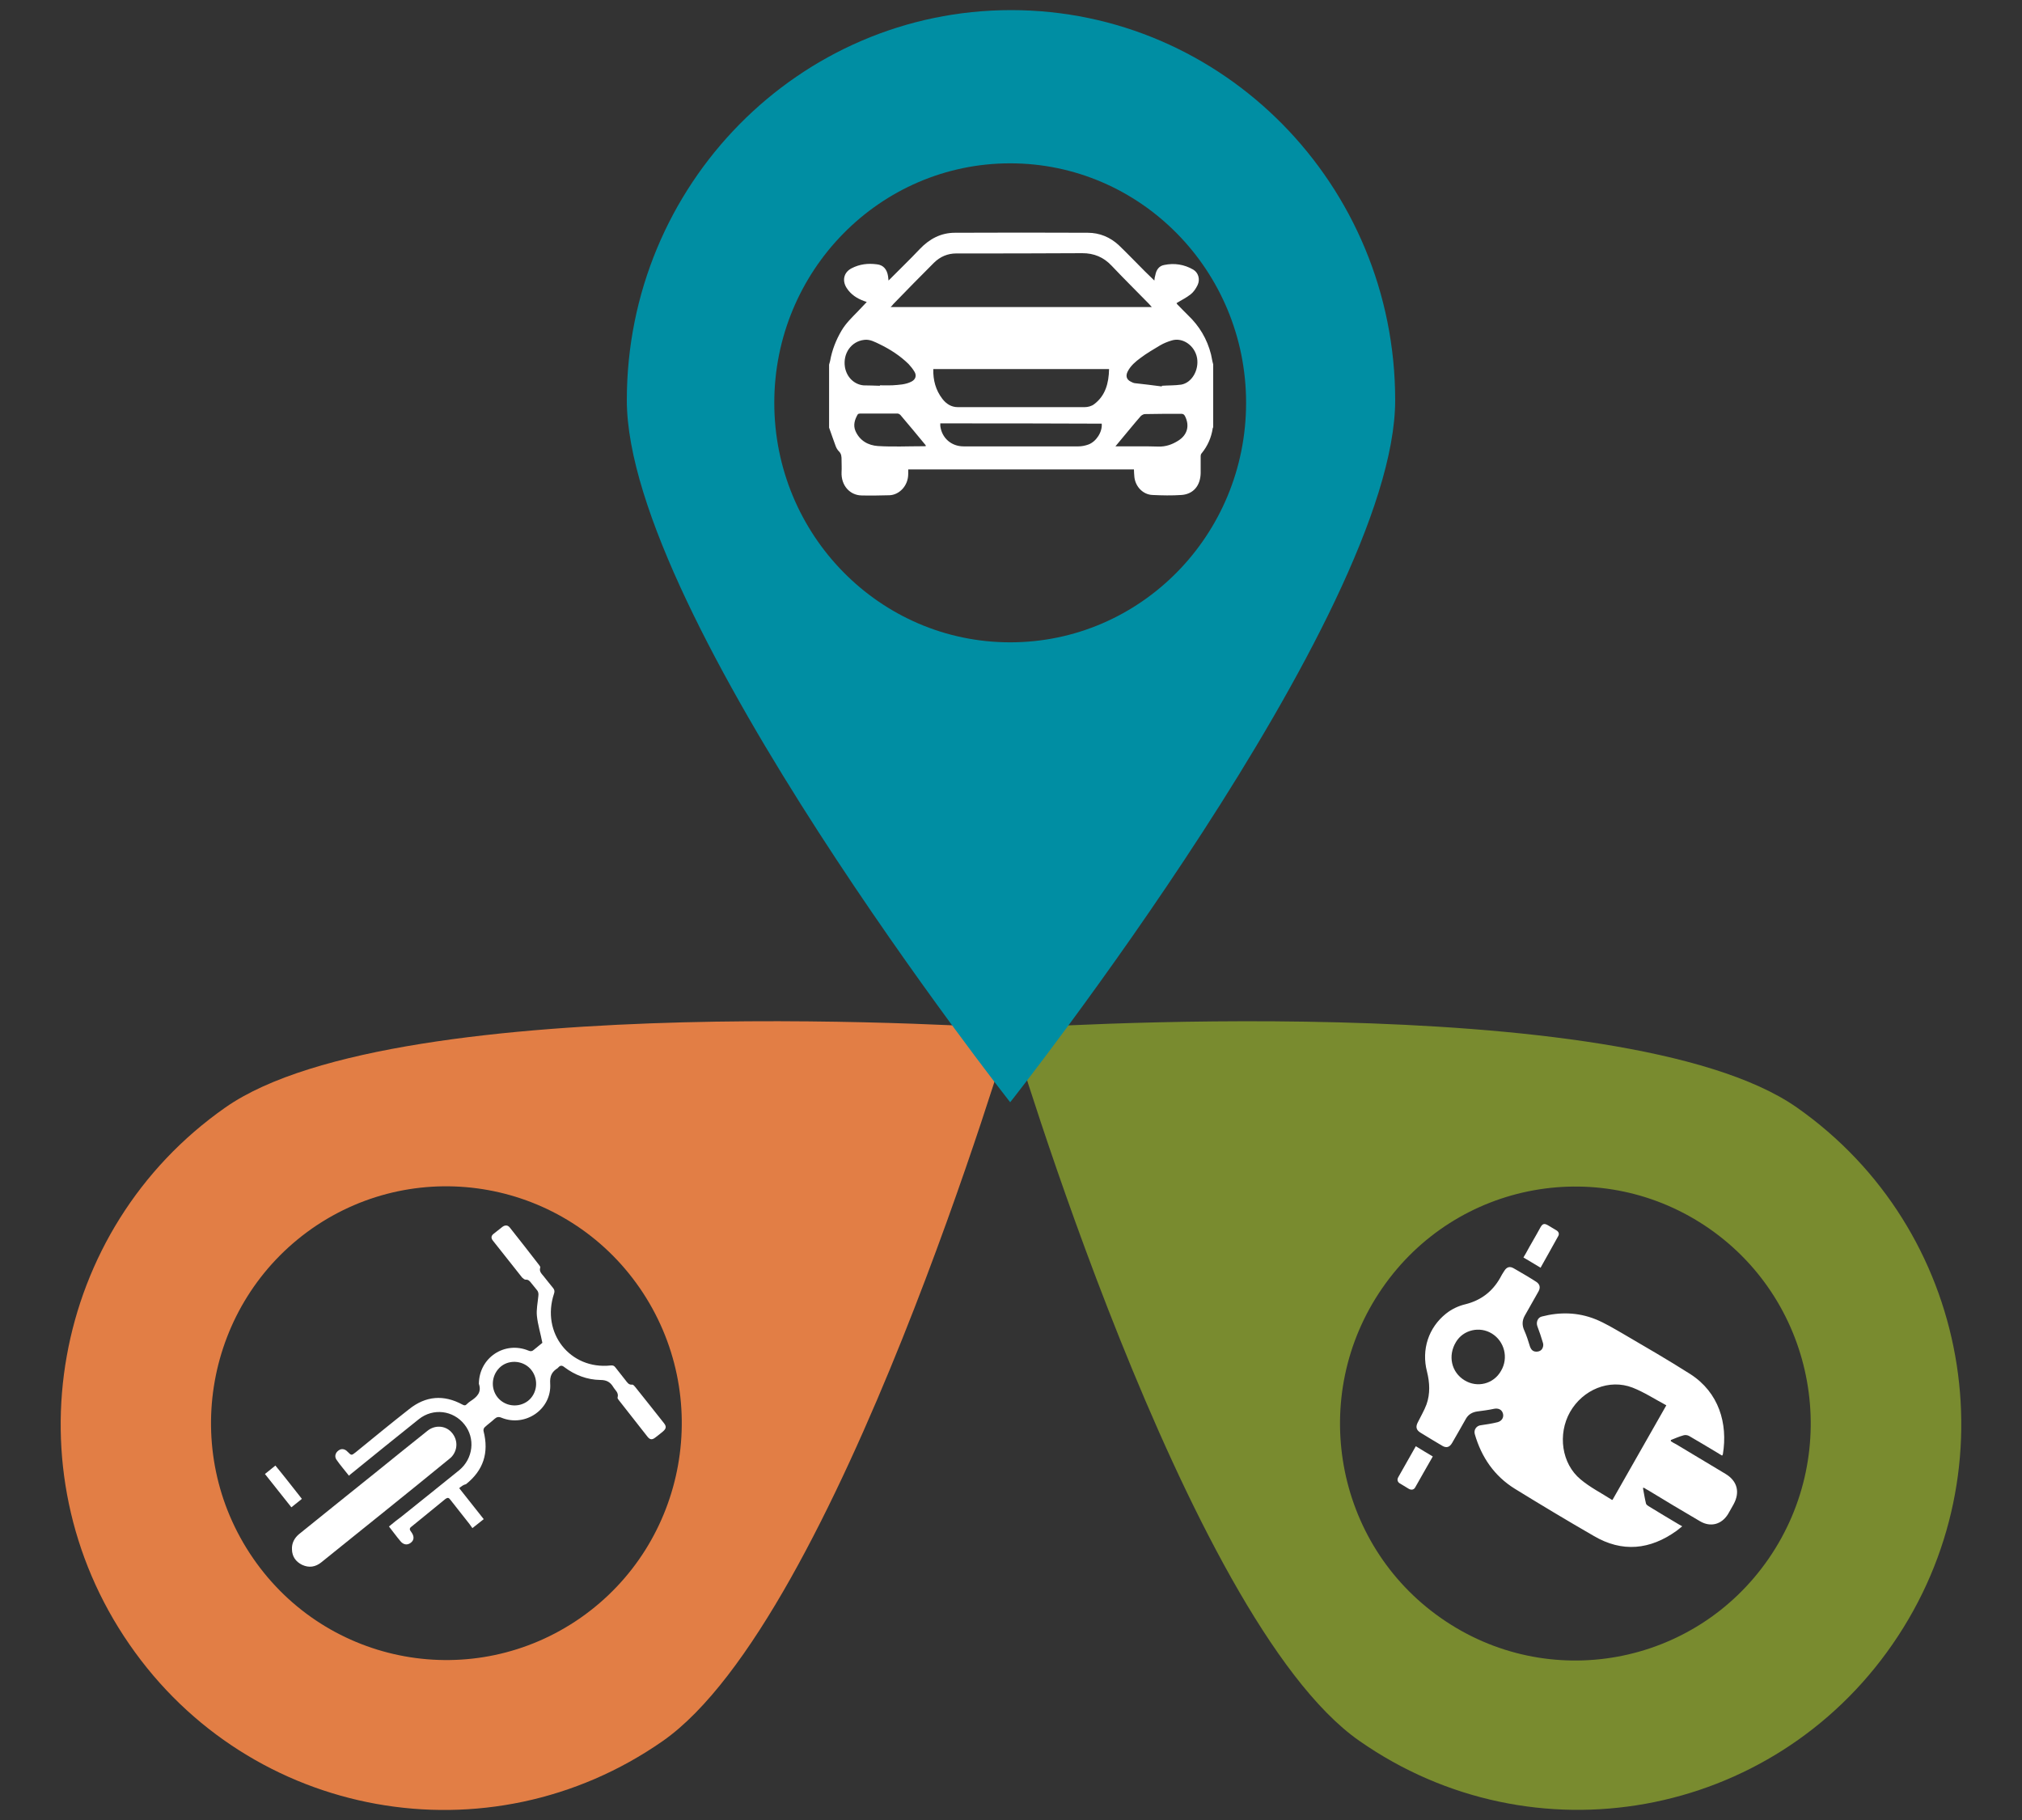 <?xml version="1.0" encoding="utf-8"?>
<!-- Generator: Adobe Illustrator 15.1.0, SVG Export Plug-In . SVG Version: 6.00 Build 0)  -->
<!DOCTYPE svg PUBLIC "-//W3C//DTD SVG 1.1//EN" "http://www.w3.org/Graphics/SVG/1.1/DTD/svg11.dtd">
<svg version="1.1" id="Layer_1" xmlns:x="http://ns.adobe.com/Extensibility/1.0/" xmlns:i="http://ns.adobe.com/AdobeIllustrator/10.0/" xmlns:graph="http://ns.adobe.com/Graphs/1.0/"
	 xmlns="http://www.w3.org/2000/svg" xmlns:xlink="http://www.w3.org/1999/xlink" x="0px" y="0px" width="30px" height="27px"
	 viewBox="0 0 30 27" enable-background="new 0 0 30 27" xml:space="preserve">
<rect x="0" y="0" width="30" height="27" fill="#333333" stroke="none"/>
<title>logo</title>
<desc>Created with Sketch.</desc>
<path id="Shape" fill="#798B2F" d="M26.657,16.428C24.077,14.625,15,15.258,15,15.258s2.587,8.766,5.167,10.567
	c2.58,1.804,6.12,1.164,7.914-1.435C29.875,21.793,29.236,18.234,26.657,16.428z M25.365,18.23c1.585,1.106,1.976,3.297,0.876,4.893
	c-1.101,1.596-3.274,1.99-4.859,0.883c-1.585-1.105-1.976-3.297-0.876-4.893S23.779,17.125,25.365,18.23z"/>
<path id="Shape_1_" fill="#E27E45" d="M1.919,24.393c1.791,2.599,5.334,3.236,7.915,1.435C12.416,24.023,15,15.258,15,15.258
	S5.923,14.623,3.343,16.43C0.763,18.236,0.125,21.799,1.919,24.393z M9.491,19.107c1.1,1.596,0.709,3.785-0.876,4.893
	c-1.585,1.105-3.76,0.713-4.86-0.883s-0.708-3.785,0.876-4.893C6.216,17.121,8.392,17.516,9.491,19.107z"/>
<path id="Shape_2_" fill="#FFFFFF" d="M18,5.406c0,0.31,0,0.62,0,0.934c-0.004,0.003-0.007,0.007-0.007,0.014
	c-0.022,0.141-0.076,0.262-0.163,0.369c-0.012,0.01-0.016,0.031-0.016,0.048c0,0.083,0,0.165,0,0.248
	c-0.004,0.186-0.108,0.31-0.282,0.324c-0.146,0.01-0.29,0.007-0.435,0c-0.139-0.007-0.248-0.121-0.266-0.262
	c-0.003-0.038-0.007-0.079-0.007-0.117c-1.117,0-2.231,0-3.349,0c0,0.024,0,0.045,0,0.066c0,0.182-0.138,0.313-0.279,0.317
	C13.06,7.35,12.921,7.354,12.783,7.35c-0.174-0.003-0.305-0.148-0.297-0.345c0.004-0.059,0-0.121,0-0.179
	c0-0.048,0-0.093-0.04-0.131c-0.021-0.021-0.036-0.048-0.047-0.076c-0.033-0.089-0.065-0.183-0.098-0.275c0-0.31,0-0.62,0-0.934
	c0.004-0.017,0.011-0.038,0.015-0.055c0.029-0.162,0.087-0.31,0.17-0.451c0.065-0.11,0.156-0.196,0.243-0.286
	c0.043-0.045,0.083-0.089,0.131-0.138c-0.019-0.007-0.029-0.01-0.04-0.014c-0.105-0.038-0.196-0.097-0.258-0.193
	c-0.069-0.107-0.047-0.231,0.073-0.293c0.12-0.062,0.243-0.076,0.374-0.059c0.098,0.01,0.152,0.076,0.167,0.179
	c0.003,0.017,0.003,0.034,0.007,0.062c0.16-0.162,0.315-0.31,0.464-0.468c0.145-0.152,0.315-0.241,0.522-0.241
	c0.657-0.003,1.313-0.003,1.97,0c0.174,0,0.334,0.065,0.465,0.189c0.129,0.124,0.254,0.255,0.381,0.382
	c0.043,0.044,0.091,0.086,0.142,0.138c0.003-0.035,0.007-0.059,0.015-0.083c0.014-0.076,0.055-0.135,0.131-0.148
	C17.42,3.9,17.568,3.921,17.704,4c0.077,0.045,0.104,0.145,0.065,0.228c-0.025,0.052-0.059,0.104-0.103,0.138
	c-0.065,0.052-0.138,0.086-0.21,0.131c0,0,0.004,0.01,0.011,0.018c0.056,0.055,0.105,0.11,0.16,0.162
	c0.167,0.159,0.283,0.352,0.341,0.582C17.977,5.296,17.984,5.351,18,5.406z M17.089,4.555c-0.022-0.024-0.032-0.034-0.043-0.048
	c-0.185-0.189-0.37-0.372-0.552-0.564c-0.12-0.128-0.262-0.187-0.436-0.187C15.435,3.76,14.811,3.76,14.187,3.76
	c-0.127,0-0.239,0.048-0.33,0.138c-0.203,0.203-0.403,0.406-0.603,0.613c-0.011,0.014-0.021,0.027-0.04,0.044
	C14.506,4.555,15.792,4.555,17.089,4.555z M16.455,5.475c-0.874,0-1.738,0-2.608,0c-0.004,0.166,0.036,0.313,0.134,0.441
	c0.058,0.076,0.134,0.124,0.229,0.124c0.627,0,1.255,0,1.883,0c0.048,0,0.103-0.014,0.142-0.045
	C16.4,5.871,16.451,5.685,16.455,5.475z M13.951,6.281c0,0.014,0,0.027,0,0.038c0.022,0.179,0.164,0.303,0.345,0.303
	c0.57,0,1.136,0,1.705,0c0.047,0,0.099-0.01,0.146-0.027c0.117-0.042,0.211-0.188,0.199-0.31
	C15.547,6.281,14.753,6.281,13.951,6.281z M13.055,5.723c0-0.003,0-0.003,0-0.007c0.062,0,0.123,0.003,0.185,0
	c0.098-0.007,0.196-0.01,0.283-0.055c0.062-0.031,0.08-0.09,0.044-0.148C13.542,5.472,13.512,5.434,13.48,5.4
	c-0.127-0.124-0.272-0.217-0.428-0.293c-0.072-0.034-0.145-0.076-0.229-0.065c-0.192,0.021-0.319,0.2-0.287,0.403
	c0.025,0.148,0.134,0.258,0.276,0.272C12.892,5.719,12.976,5.719,13.055,5.723z M17.238,5.733c0-0.003,0-0.007,0-0.01
	c0.095-0.007,0.191-0.003,0.287-0.017c0.16-0.028,0.265-0.217,0.236-0.393C17.729,5.127,17.547,5,17.384,5.051
	c-0.058,0.017-0.12,0.042-0.171,0.072c-0.098,0.059-0.199,0.117-0.29,0.186c-0.075,0.055-0.149,0.117-0.192,0.203
	c-0.032,0.063-0.018,0.117,0.043,0.148c0.019,0.01,0.041,0.021,0.059,0.024C16.966,5.698,17.104,5.716,17.238,5.733z M13.737,6.618
	c-0.004-0.01-0.004-0.014-0.004-0.014c-0.123-0.148-0.247-0.3-0.374-0.448c-0.011-0.011-0.029-0.021-0.043-0.021
	c-0.185,0-0.37,0-0.555,0c-0.011,0-0.029,0.003-0.036,0.014c-0.044,0.076-0.069,0.158-0.033,0.244
	c0.065,0.148,0.192,0.214,0.333,0.224c0.222,0.014,0.446,0.003,0.668,0.003C13.712,6.622,13.722,6.618,13.737,6.618z M16.549,6.622
	c0.029,0,0.047,0,0.063,0c0.191,0,0.384-0.003,0.576,0.003c0.109,0.003,0.203-0.031,0.291-0.086
	c0.139-0.086,0.174-0.224,0.103-0.365c-0.015-0.028-0.029-0.035-0.058-0.035c-0.178,0-0.359,0-0.537,0.004
	c-0.019,0-0.043,0.014-0.059,0.027c-0.054,0.059-0.102,0.121-0.152,0.179C16.706,6.432,16.632,6.522,16.549,6.622z"/>
<g id="Group" transform="translate(19.8, 18)">
	<path id="Shape_3_" fill="#FFFFFF" d="M4.576,4.074c0.015,0.076,0.026,0.154,0.045,0.23C4.624,4.32,4.643,4.334,4.659,4.344
		c0.146,0.088,0.294,0.18,0.445,0.268c0.016,0.01,0.031,0.018,0.055,0.031C5.127,4.666,5.102,4.691,5.076,4.709
		C4.682,4.992,4.268,5.035,3.845,4.785c-0.394-0.227-0.785-0.462-1.17-0.699C2.372,3.898,2.18,3.619,2.081,3.275
		C2.063,3.209,2.108,3.148,2.175,3.143c0.08-0.012,0.164-0.024,0.246-0.045C2.485,3.08,2.516,3.023,2.498,2.967
		C2.481,2.911,2.43,2.887,2.366,2.9C2.284,2.918,2.201,2.928,2.119,2.939c-0.071,0.01-0.13,0.041-0.168,0.106
		c-0.067,0.122-0.138,0.24-0.205,0.359C1.708,3.471,1.66,3.486,1.596,3.447C1.49,3.385,1.384,3.32,1.276,3.254
		C1.212,3.215,1.201,3.168,1.235,3.102c0.044-0.09,0.096-0.176,0.13-0.268c0.056-0.158,0.048-0.322,0.007-0.486
		C1.287,2.021,1.395,1.695,1.654,1.488C1.739,1.42,1.839,1.373,1.945,1.348c0.223-0.056,0.394-0.183,0.51-0.386
		c0.021-0.039,0.041-0.076,0.065-0.11c0.037-0.058,0.082-0.07,0.141-0.035c0.113,0.065,0.223,0.129,0.332,0.199
		C3.046,1.051,3.059,1.1,3.026,1.159C2.96,1.277,2.891,1.396,2.825,1.514C2.781,1.59,2.781,1.664,2.817,1.741
		C2.85,1.814,2.875,1.895,2.899,1.973c0.017,0.049,0.044,0.079,0.096,0.079c0.045,0,0.083-0.021,0.096-0.065
		c0.008-0.021,0.008-0.049,0-0.07c-0.023-0.08-0.051-0.16-0.08-0.238c-0.024-0.06,0.002-0.133,0.064-0.148
		C3.341,1.462,3.608,1.466,3.869,1.57c0.14,0.056,0.274,0.138,0.407,0.214C4.61,1.979,4.95,2.176,5.279,2.385
		c0.424,0.273,0.558,0.732,0.483,1.188c0,0.004-0.004,0.011-0.012,0.021c-0.033-0.021-0.064-0.037-0.099-0.06
		c-0.13-0.077-0.261-0.157-0.39-0.231c-0.024-0.014-0.06-0.017-0.082-0.01c-0.065,0.018-0.127,0.045-0.189,0.07
		c0,0.007,0,0.01,0,0.018c0.025,0.016,0.05,0.031,0.079,0.045c0.246,0.147,0.493,0.295,0.735,0.441
		c0.172,0.105,0.215,0.27,0.117,0.449C5.893,4.365,5.867,4.414,5.839,4.461C5.743,4.617,5.579,4.66,5.423,4.568
		c-0.258-0.15-0.515-0.305-0.768-0.459C4.636,4.1,4.617,4.088,4.596,4.074C4.587,4.07,4.58,4.074,4.576,4.074z M4.923,2.848
		c-0.172-0.092-0.33-0.195-0.5-0.262c-0.347-0.135-0.74,0.03-0.929,0.362C3.309,3.277,3.368,3.713,3.651,3.947
		C3.792,4.066,3.96,4.15,4.115,4.25c0.003,0,0.007,0,0.01,0C4.388,3.787,4.651,3.324,4.923,2.848z M2.334,1.783
		C2.154,1.672,1.91,1.727,1.802,1.909C1.679,2.111,1.732,2.357,1.929,2.477C2.116,2.592,2.36,2.534,2.471,2.336
		C2.584,2.145,2.522,1.898,2.334,1.783z"/>
	<path id="Shape_4_" fill="#FFFFFF" d="M3.057,0.807c-0.086-0.053-0.166-0.1-0.254-0.152c0.01-0.021,0.024-0.038,0.035-0.06
		c0.07-0.13,0.146-0.255,0.217-0.386c0.031-0.057,0.059-0.063,0.113-0.031C3.21,0.202,3.251,0.229,3.292,0.252
		C3.327,0.273,3.337,0.305,3.32,0.336C3.234,0.494,3.145,0.648,3.057,0.807z"/>
	<path id="Shape_5_" fill="#FFFFFF" d="M1.458,3.607c-0.089,0.153-0.174,0.307-0.26,0.457C1.179,4.1,1.143,4.109,1.104,4.088
		c-0.043-0.027-0.088-0.052-0.133-0.08C0.934,3.986,0.925,3.951,0.946,3.914c0.085-0.15,0.171-0.303,0.26-0.459
		C1.29,3.506,1.372,3.557,1.458,3.607z"/>
</g>
<g id="Group_1_" transform="translate(3, 18)">
	<path id="Shape_6_" fill="#FFFFFF" d="M3.813,4.077c0.124,0.157,0.244,0.308,0.364,0.46C4.123,4.58,4.069,4.623,4.009,4.67
		C3.996,4.65,3.981,4.633,3.967,4.611C3.873,4.49,3.776,4.369,3.681,4.248C3.66,4.219,3.643,4.213,3.61,4.236
		C3.445,4.373,3.275,4.508,3.109,4.645C3.07,4.672,3.074,4.693,3.103,4.729c0.046,0.063,0.042,0.119-0.007,0.157
		c-0.05,0.04-0.11,0.034-0.156-0.024C2.883,4.795,2.832,4.723,2.771,4.646c0.063-0.054,0.124-0.101,0.187-0.148
		C3.245,4.27,3.526,4.041,3.813,3.811c0.208-0.172,0.243-0.473,0.077-0.68C3.724,2.922,3.427,2.885,3.215,3.053
		C2.883,3.318,2.555,3.584,2.227,3.85C2.213,3.863,2.195,3.873,2.178,3.893c-0.064-0.082-0.131-0.158-0.187-0.24
		C1.959,3.605,1.978,3.549,2.023,3.518c0.042-0.033,0.095-0.024,0.134,0.019c0.057,0.057,0.057,0.057,0.12,0.008
		c0.265-0.216,0.525-0.43,0.793-0.64c0.247-0.197,0.512-0.219,0.791-0.068c0.028,0.016,0.046,0.016,0.067-0.008
		C3.942,2.814,3.96,2.801,3.981,2.786c0.092-0.06,0.169-0.128,0.124-0.257c0.003-0.389,0.384-0.639,0.737-0.492
		c0.032,0.014,0.053,0.01,0.078-0.012c0.046-0.039,0.095-0.078,0.127-0.104C5.02,1.78,4.98,1.655,4.966,1.523
		C4.956,1.428,4.978,1.327,4.987,1.23c0.004-0.035,0.004-0.063-0.021-0.092C4.938,1.105,4.913,1.07,4.885,1.038
		C4.863,1.01,4.842,0.979,4.796,0.984c-0.014,0-0.035-0.019-0.049-0.031C4.603,0.771,4.461,0.592,4.317,0.41
		c-0.036-0.042-0.032-0.078,0.01-0.109C4.37,0.266,4.413,0.232,4.455,0.2c0.039-0.028,0.078-0.028,0.109,0.011
		c0.145,0.184,0.29,0.367,0.434,0.555c0.007,0.01,0.021,0.027,0.018,0.037C4.995,0.863,5.037,0.896,5.068,0.936
		C5.114,0.992,5.16,1.053,5.207,1.109C5.228,1.135,5.231,1.16,5.22,1.191C5.026,1.773,5.457,2.322,6.06,2.257
		C6.095,2.253,6.113,2.261,6.134,2.29c0.05,0.063,0.099,0.125,0.148,0.188c0.025,0.031,0.046,0.07,0.099,0.063
		c0.014,0,0.032,0.02,0.042,0.033c0.142,0.18,0.287,0.357,0.429,0.54c0.039,0.05,0.032,0.081-0.018,0.124
		c-0.04,0.033-0.075,0.061-0.114,0.09C6.674,3.363,6.643,3.359,6.607,3.314C6.466,3.134,6.325,2.953,6.184,2.775
		C6.173,2.762,6.159,2.743,6.163,2.732c0.021-0.074-0.039-0.109-0.067-0.16c-0.046-0.074-0.103-0.1-0.19-0.1
		C5.711,2.469,5.53,2.4,5.375,2.283C5.34,2.254,5.313,2.252,5.283,2.287C5.28,2.291,5.276,2.291,5.276,2.295
		c-0.088,0.055-0.12,0.117-0.113,0.23c0.025,0.382-0.37,0.651-0.723,0.507C4.398,3.014,4.37,3.021,4.338,3.049
		c-0.046,0.043-0.099,0.08-0.145,0.123c-0.014,0.01-0.025,0.041-0.018,0.061c0.081,0.32-0.003,0.58-0.261,0.785
		C3.875,4.027,3.847,4.049,3.813,4.077z M4.38,2.727c0.109,0.138,0.311,0.164,0.453,0.056C4.97,2.676,4.996,2.469,4.885,2.326
		C4.779,2.188,4.57,2.162,4.434,2.27C4.296,2.383,4.271,2.586,4.38,2.727z"/>
	<path id="Shape_7_" fill="#FFFFFF" d="M2.718,4.412C2.4,4.666,2.086,4.922,1.769,5.176C1.68,5.248,1.585,5.262,1.483,5.215
		C1.387,5.168,1.334,5.09,1.332,4.986C1.327,4.895,1.366,4.818,1.438,4.758C1.825,4.447,2.21,4.135,2.599,3.824
		c0.247-0.199,0.494-0.4,0.741-0.596c0.109-0.09,0.261-0.082,0.353,0.014c0.099,0.104,0.105,0.254,0.014,0.363
		C3.692,3.621,3.678,3.635,3.66,3.648C3.35,3.902,3.032,4.159,2.718,4.412z"/>
	<path id="Shape_8_" fill="#FFFFFF" d="M1.479,4.236C1.426,4.28,1.377,4.318,1.323,4.361c-0.13-0.163-0.261-0.327-0.392-0.494
		c0.049-0.04,0.103-0.082,0.155-0.125C1.218,3.902,1.345,4.066,1.479,4.236z"/>
</g>
<path id="Shape_9_" fill="#008EA3" d="M15.002,0.15C11.855,0.15,9.3,2.74,9.3,5.937s5.688,10.415,5.688,10.415
	S20.7,9.131,20.7,5.937S18.148,0.15,15.002,0.15z M14.988,9.529c-1.932,0-3.5-1.592-3.5-3.553s1.568-3.553,3.5-3.553
	c1.932,0,3.5,1.592,3.5,3.553S16.923,9.529,14.988,9.529z"/>
</svg>
